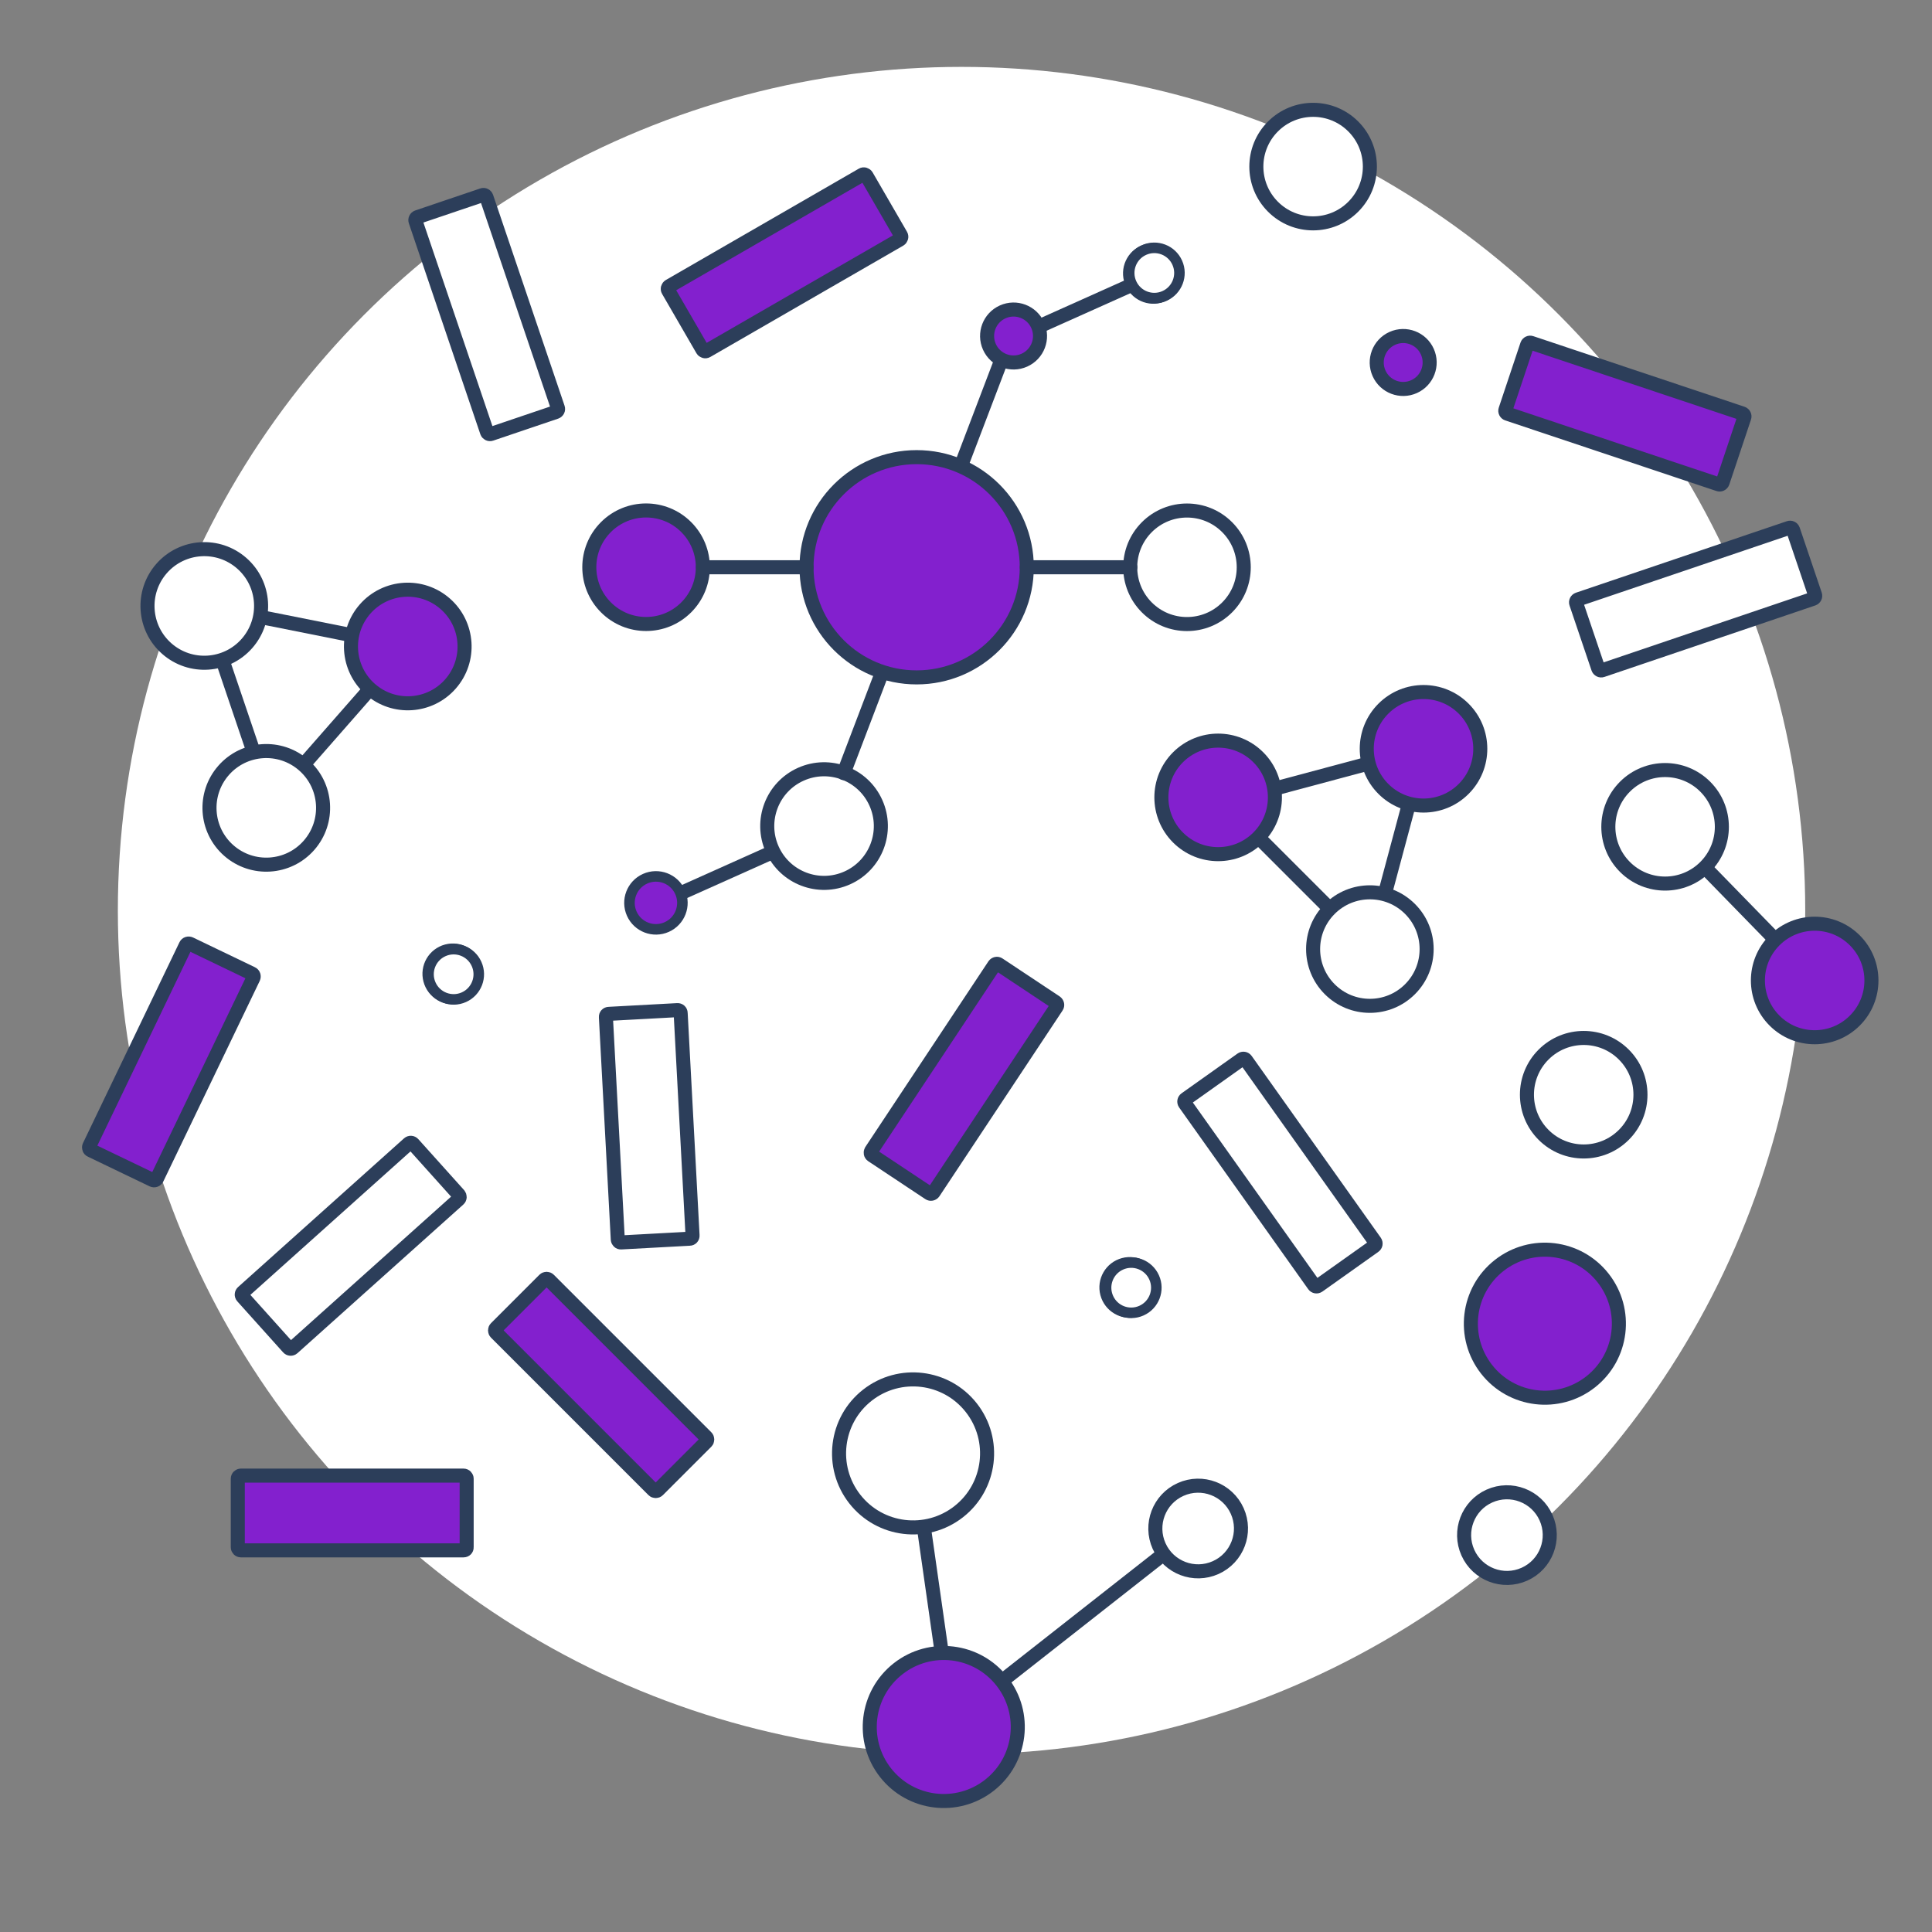 <?xml version="1.0" encoding="UTF-8"?> <svg xmlns="http://www.w3.org/2000/svg" xmlns:xlink="http://www.w3.org/1999/xlink" version="1.1" id="Layer_1" x="0px" y="0px" viewBox="0 0 1300 1300" style="enable-background:new 0 0 1300 1300;" xml:space="preserve"><rect x="0" y="0" width="1300" height="1300" fill="#808080" stroke="none"/> <style type="text/css"> .st0{fill:#FFFFFF;} .st1{fill:none;stroke:#2C3E5A;stroke-width:9.451;stroke-linecap:round;stroke-linejoin:round;stroke-miterlimit:10;} .st2{fill:#8320CE;} .st3{fill:#FFFFFF;stroke:#2C3E5A;stroke-width:7.088;stroke-linecap:round;stroke-linejoin:round;stroke-miterlimit:10;} .st4{fill:none;stroke:#2C3E5A;stroke-width:7.088;stroke-linecap:round;stroke-linejoin:round;stroke-miterlimit:10;} .st5{fill:#8320CE;stroke:#2C3E5A;stroke-width:9.451;stroke-linecap:round;stroke-linejoin:round;stroke-miterlimit:10;} .st6{fill:#FFFFFF;stroke:#2C3E5A;stroke-width:9.451;stroke-linecap:round;stroke-linejoin:round;stroke-miterlimit:10;} </style> <g> <circle class="st0" cx="647" cy="612.7" r="567.7"></circle> <polygon class="st1" points="958,503.8 823.2,539.9 921.9,638.6 "></polygon> <g> <ellipse transform="matrix(0.811 -0.585 0.585 0.811 -158.946 580.628)" class="st2" cx="819.8" cy="536.5" rx="38.2" ry="38.2"></ellipse> <ellipse transform="matrix(0.707 -0.707 0.707 0.707 -139.239 736.84)" class="st1" cx="819.8" cy="536.5" rx="38.2" ry="38.2"></ellipse> </g> <g> <ellipse transform="matrix(0.811 -0.585 0.585 0.811 -199.359 659.572)" class="st0" cx="921.9" cy="638.6" rx="38.2" ry="38.2"></ellipse> <ellipse transform="matrix(0.707 -0.707 0.707 0.707 -181.516 838.906)" class="st1" cx="921.9" cy="638.6" rx="38.2" ry="38.2"></ellipse> </g> <g> <ellipse transform="matrix(0.707 -0.707 0.707 0.707 -208.661 969.355)" class="st1" cx="1065.8" cy="736.6" rx="38.2" ry="38.2"></ellipse> </g> <g> <ellipse transform="matrix(0.811 -0.585 0.585 0.811 101.295 537.861)" class="st0" cx="883.7" cy="112" rx="38.2" ry="38.2"></ellipse> <ellipse transform="matrix(0.707 -0.707 0.707 0.707 179.607 657.692)" class="st1" cx="883.7" cy="112" rx="38.2" ry="38.2"></ellipse> </g> <g> <ellipse transform="matrix(0.811 -0.585 0.585 0.811 -113.737 655.248)" class="st2" cx="958" cy="503.8" rx="38.2" ry="38.2"></ellipse> <ellipse transform="matrix(0.707 -0.707 0.707 0.707 -75.636 824.967)" class="st1" cx="958" cy="503.8" rx="38.2" ry="38.2"></ellipse> </g> <polygon class="st1" points="137.3,407.6 182.1,539.8 274.1,434.9 "></polygon> <g> <ellipse transform="matrix(0.771 -0.636 0.636 0.771 -304.865 238.042)" class="st0" cx="178.9" cy="543.4" rx="38.2" ry="38.2"></ellipse> <ellipse transform="matrix(0.66 -0.752 0.752 0.66 -347.53 319.479)" class="st1" cx="178.9" cy="543.4" rx="38.2" ry="38.2"></ellipse> </g> <g> <ellipse transform="matrix(0.771 -0.636 0.636 0.771 -214.071 273.822)" class="st2" cx="274.1" cy="434.9" rx="38.2" ry="38.2"></ellipse> <ellipse transform="matrix(0.66 -0.752 0.752 0.66 -233.568 354.102)" class="st1" cx="274.1" cy="434.9" rx="38.2" ry="38.2"></ellipse> </g> <line class="st1" x1="1123.9" y1="559.8" x2="1221.3" y2="659.7"></line> <g> <ellipse transform="matrix(0.819 -0.574 0.574 0.819 -116.409 743.489)" class="st0" cx="1120.6" cy="556.3" rx="38.2" ry="38.2"></ellipse> <ellipse transform="matrix(0.707 -0.707 0.707 0.707 -65.16 955.306)" class="st1" cx="1120.6" cy="556.3" rx="38.2" ry="38.2"></ellipse> </g> <g> <ellipse transform="matrix(0.819 -0.574 0.574 0.819 -157.535 819.957)" class="st2" cx="1221.3" cy="659.7" rx="38.2" ry="38.2"></ellipse> <ellipse transform="matrix(0.707 -0.707 0.707 0.707 -108.815 1056.79)" class="st1" cx="1221.3" cy="659.7" rx="38.2" ry="38.2"></ellipse> </g> <g> <ellipse transform="matrix(0.771 -0.636 0.636 0.771 -228.001 180.518)" class="st0" cx="137.3" cy="407.6" rx="38.2" ry="38.2"></ellipse> <ellipse transform="matrix(0.66 -0.752 0.752 0.66 -259.665 241.963)" class="st1" cx="137.3" cy="407.6" rx="38.2" ry="38.2"></ellipse> </g> <polyline class="st1" points="614.5,977.6 640.2,1157.8 783.3,1045.4 "></polyline> <g> <ellipse transform="matrix(0.875 -0.483 0.483 0.875 -482.269 451.623)" class="st2" cx="635.2" cy="1161.6" rx="49.8" ry="49.8"></ellipse> <ellipse transform="matrix(0.787 -0.617 0.617 0.787 -581.572 639.796)" class="st1" cx="635.2" cy="1161.6" rx="49.8" ry="49.8"></ellipse> </g> <g> <ellipse transform="matrix(0.875 -0.483 0.483 0.875 -300.759 613.197)" class="st2" cx="1039.5" cy="890.2" rx="49.8" ry="49.8"></ellipse> <ellipse transform="matrix(0.787 -0.617 0.617 0.787 -327.826 831.464)" class="st1" cx="1039.5" cy="890.2" rx="49.8" ry="49.8"></ellipse> </g> <g> <ellipse transform="matrix(0.875 -0.483 0.483 0.875 -395.921 418.679)" class="st0" cx="614.5" cy="977.6" rx="49.8" ry="49.8"></ellipse> <ellipse transform="matrix(0.787 -0.617 0.617 0.787 -472.406 587.745)" class="st1" cx="614.5" cy="977.6" rx="49.8" ry="49.8"></ellipse> </g> <g> <ellipse transform="matrix(0.966 -0.257 0.257 0.966 -237.39 241.743)" class="st0" cx="805.6" cy="1028.5" rx="28.8" ry="28.8"></ellipse> <ellipse transform="matrix(0.913 -0.409 0.409 0.913 -349.952 418.971)" class="st1" cx="805.6" cy="1028.5" rx="28.8" ry="28.8"></ellipse> </g> <g> <ellipse transform="matrix(0.966 -0.257 0.257 0.966 -231.561 295.315)" class="st0" cx="1013.3" cy="1033" rx="28.8" ry="28.8"></ellipse> <ellipse transform="matrix(0.913 -0.409 0.409 0.913 -333.655 504.254)" class="st1" cx="1013.3" cy="1033" rx="28.8" ry="28.8"></ellipse> </g> <g> <ellipse transform="matrix(0.16 -0.987 0.987 0.16 141.243 929.338)" class="st2" cx="616.8" cy="381.7" rx="74.1" ry="74.1"></ellipse> <circle class="st1" cx="616.8" cy="381.7" r="74.1"></circle> </g> <g> <ellipse transform="matrix(0.811 -0.585 0.585 0.811 -72.387 539.094)" class="st0" cx="798.8" cy="381.7" rx="38.2" ry="38.2"></ellipse> <ellipse transform="matrix(0.707 -0.707 0.707 0.707 -35.921 676.606)" class="st1" cx="798.8" cy="381.7" rx="38.2" ry="38.2"></ellipse> </g> <g> <ellipse transform="matrix(0.811 -0.585 0.585 0.811 -141.096 326.258)" class="st2" cx="434.8" cy="381.7" rx="38.2" ry="38.2"></ellipse> <ellipse transform="matrix(0.707 -0.707 0.707 0.707 -142.535 419.217)" class="st1" cx="434.8" cy="381.7" rx="38.2" ry="38.2"></ellipse> </g> <line class="st1" x1="690.9" y1="381.7" x2="760.6" y2="381.7"></line> <line class="st1" x1="473" y1="381.7" x2="542.7" y2="381.7"></line> <g> <ellipse transform="matrix(0.966 -0.257 0.257 0.966 -124.306 161.174)" class="st0" cx="554.1" cy="555.9" rx="38.2" ry="38.2"></ellipse> <ellipse transform="matrix(0.913 -0.409 0.409 0.913 -178.769 274.937)" class="st1" cx="554.1" cy="555.9" rx="38.2" ry="38.2"></ellipse> </g> <g> <ellipse transform="matrix(0.966 -0.257 0.257 0.966 -21.171 205.84)" class="st3" cx="776.4" cy="183.9" rx="16.9" ry="16.9"></ellipse> <ellipse transform="matrix(0.913 -0.409 0.409 0.913 -7.353 333.319)" class="st3" cx="776.4" cy="183.9" rx="16.9" ry="16.9"></ellipse> </g> <g> <ellipse transform="matrix(0.966 -0.257 0.257 0.966 -197.234 224.72)" class="st3" cx="760.6" cy="866.5" rx="16.9" ry="16.9"></ellipse> <ellipse transform="matrix(0.913 -0.409 0.409 0.913 -287.664 386.434)" class="st3" cx="760.6" cy="866.5" rx="16.9" ry="16.9"></ellipse> </g> <g> <ellipse transform="matrix(0.966 -0.257 0.257 0.966 -158.298 100.439)" class="st3" cx="304.9" cy="655.5" rx="16.9" ry="16.9"></ellipse> <ellipse transform="matrix(0.913 -0.409 0.409 0.913 -241.223 181.799)" class="st3" cx="304.9" cy="655.5" rx="16.9" ry="16.9"></ellipse> </g> <line class="st1" x1="647.7" y1="310.7" x2="672.5" y2="245.6"></line> <line class="st1" x1="760.4" y1="192.2" x2="696.8" y2="220.7"></line> <line class="st1" x1="567.7" y1="520.2" x2="592.5" y2="455.1"></line> <g> <ellipse transform="matrix(0.966 -0.257 0.257 0.966 -35.259 182.898)" class="st2" cx="681.7" cy="226.3" rx="17.8" ry="17.8"></ellipse> <ellipse transform="matrix(0.913 -0.409 0.409 0.913 -32.948 298.298)" class="st1" cx="681.7" cy="226.3" rx="17.8" ry="17.8"></ellipse> </g> <line class="st1" x1="519.7" y1="573.4" x2="456.1" y2="601.9"></line> <g> <ellipse transform="matrix(0.966 -0.257 0.257 0.966 -141.384 133.838)" class="st2" cx="441" cy="607.5" rx="17.8" ry="17.8"></ellipse> <ellipse transform="matrix(0.913 -0.409 0.409 0.913 -209.736 233.248)" class="st4" cx="441" cy="607.5" rx="17.8" ry="17.8"></ellipse> </g> <g> <ellipse transform="matrix(0.966 -0.257 0.257 0.966 -31.054 250.904)" class="st2" cx="943.8" cy="244.2" rx="17.8" ry="17.8"></ellipse> <ellipse transform="matrix(0.913 -0.409 0.409 0.913 -17.39 406.971)" class="st1" cx="943.8" cy="244.2" rx="17.8" ry="17.8"></ellipse> </g> <path class="st5" d="M311.9,1043.2H162.1c-1.2,0-2.1-1-2.1-2.1V995c0-1.2,1-2.1,2.1-2.1h149.8c1.2,0,2.1,1,2.1,2.1v46.1 C314.1,1042.3,313.1,1043.2,311.9,1043.2z"></path> <path class="st5" d="M439.7,1002.7l-106-106c-0.8-0.8-0.8-2.2,0-3l32.6-32.6c0.8-0.8,2.2-0.8,3,0l106,106c0.8,0.8,0.8,2.2,0,3 l-32.6,32.6C441.9,1003.5,440.5,1003.5,439.7,1002.7z"></path> <path class="st5" d="M60.1,771.2L125,636.1c0.5-1.1,1.8-1.5,2.9-1l41.6,20c1.1,0.5,1.5,1.8,1,2.9L105.6,793c-0.5,1.1-1.8,1.5-2.9,1 l-41.6-20C60.1,773.6,59.6,772.3,60.1,771.2z"></path> <path class="st5" d="M586.2,774.4L669,649.5c0.7-1,2-1.3,3-0.6l38.4,25.5c1,0.7,1.3,2,0.6,3l-82.8,124.9c-0.7,1-2,1.3-3,0.6 l-38.4-25.5C585.8,776.7,585.6,775.4,586.2,774.4z"></path> <path class="st5" d="M450.4,192.5l129.8-74.9c1-0.6,2.3-0.2,2.9,0.8l23.1,39.9c0.6,1,0.2,2.3-0.8,2.9l-129.8,74.9 c-1,0.6-2.3,0.2-2.9-0.8l-23.1-39.9C449,194.4,449.4,193.1,450.4,192.5z"></path> <path class="st5" d="M1030.3,230.7l142.1,47.5c1.1,0.4,1.7,1.6,1.3,2.7l-14.6,43.7c-0.4,1.1-1.6,1.7-2.7,1.3l-142.1-47.5 c-1.1-0.4-1.7-1.6-1.3-2.7l14.6-43.7C1028,230.9,1029.2,230.3,1030.3,230.7z"></path> <path class="st6" d="M308.6,807L197,907c-0.9,0.8-2.2,0.7-3-0.2l-30.8-34.3c-0.8-0.9-0.7-2.2,0.2-3l111.6-100 c0.9-0.8,2.2-0.7,3,0.2l30.8,34.3C309.5,804.9,309.5,806.2,308.6,807z"></path> <path class="st6" d="M884.1,864.7l-86.8-122.2c-0.7-1-0.5-2.3,0.5-3l37.6-26.7c1-0.7,2.3-0.5,3,0.5l86.8,122.2c0.7,1,0.5,2.3-0.5,3 l-37.6,26.7C886.1,865.9,884.8,865.7,884.1,864.7z"></path> <path class="st6" d="M415.7,834l-8-149.6c-0.1-1.2,0.8-2.2,2-2.2l46.1-2.5c1.2-0.1,2.2,0.8,2.2,2l8,149.6c0.1,1.2-0.8,2.2-2,2.2 l-46.1,2.5C416.8,836.1,415.8,835.2,415.7,834z"></path> <path class="st6" d="M327.7,290.7l-48.1-141.9c-0.4-1.1,0.2-2.3,1.3-2.7l43.7-14.8c1.1-0.4,2.3,0.2,2.7,1.3l48.1,141.9 c0.4,1.1-0.2,2.3-1.3,2.7L330.4,292C329.3,292.4,328.1,291.8,327.7,290.7z"></path> <path class="st6" d="M1220,402.9L1078.1,451c-1.1,0.4-2.3-0.2-2.7-1.3l-14.8-43.7c-0.4-1.1,0.2-2.3,1.3-2.7l141.9-48.1 c1.1-0.4,2.3,0.2,2.7,1.3l14.8,43.7C1221.7,401.3,1221.1,402.5,1220,402.9z"></path> </g> </svg> 